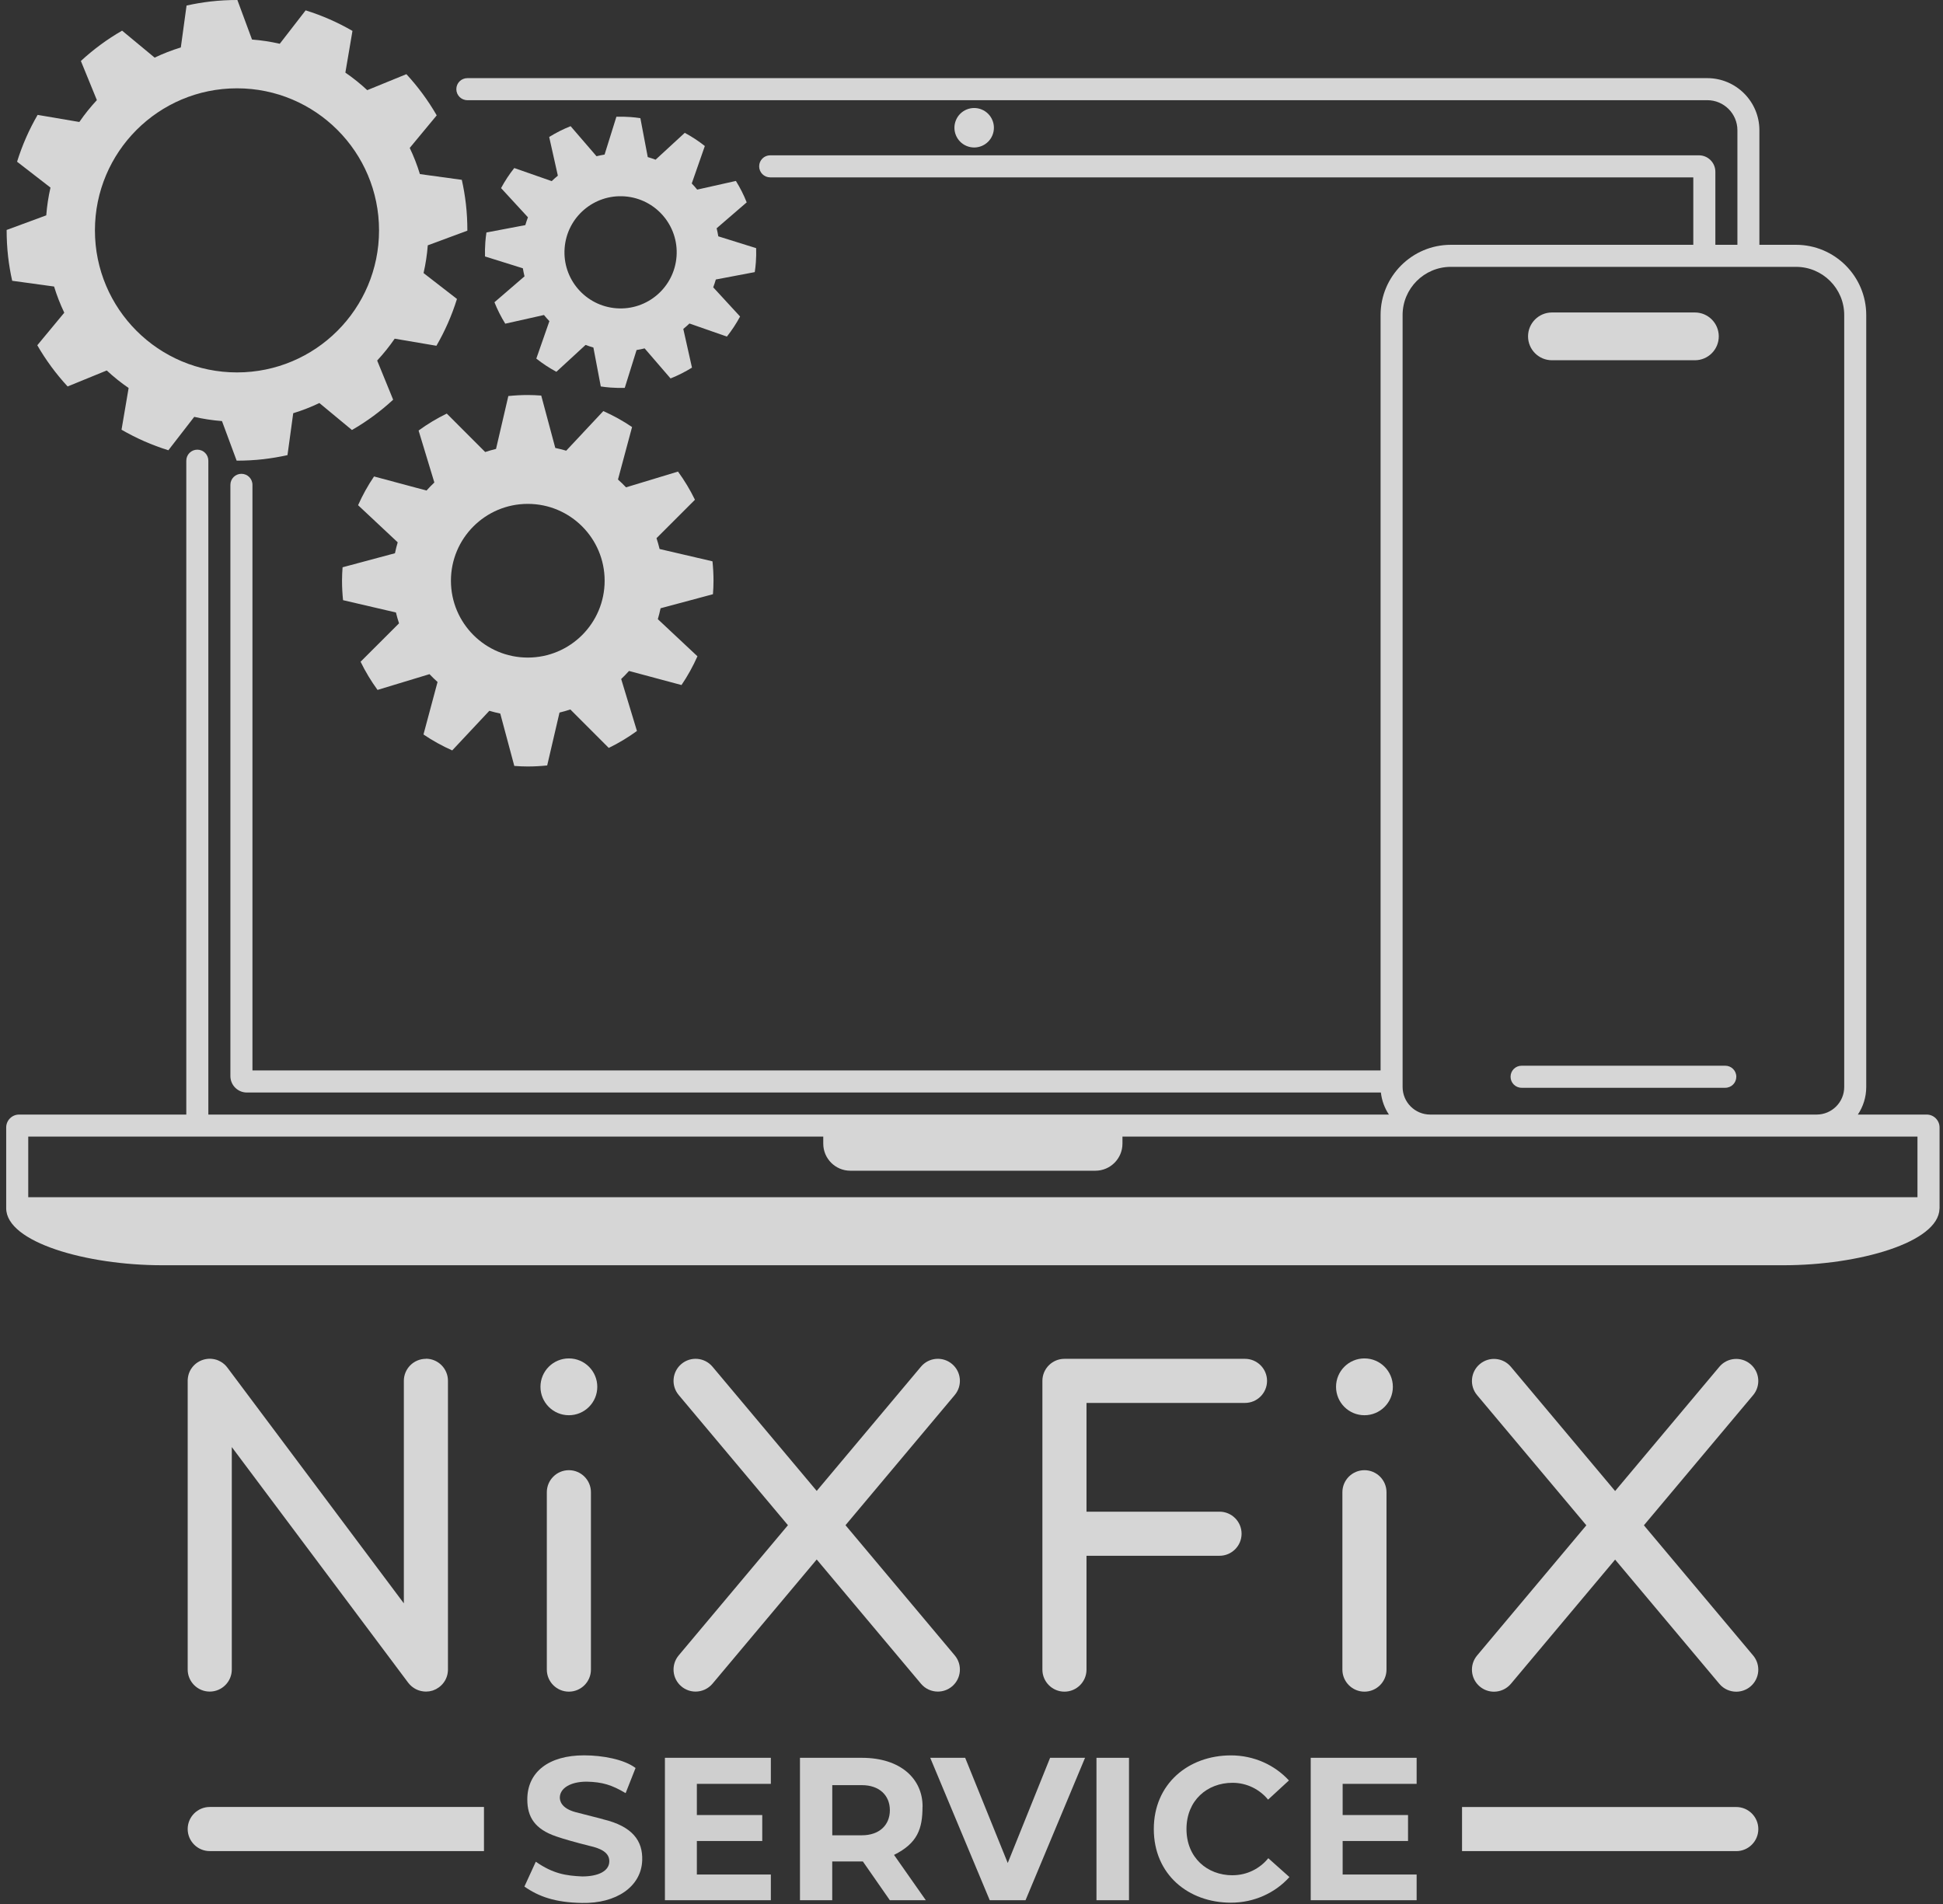 <?xml version="1.0" encoding="UTF-8"?> <svg xmlns="http://www.w3.org/2000/svg" width="201" height="197" viewBox="0 0 201 197" fill="none"><rect x="0" y="0" width="201" height="197" fill="#333333" stroke="none"/><g opacity="0.8" clip-path="url(#clip0_2169_2)"><path d="M44.059 140.578C42.8 140.578 41.777 141.601 41.777 142.859V165.875L23.526 141.491C23.526 141.491 23.503 141.464 23.492 141.449C23.469 141.418 23.443 141.388 23.416 141.357C23.389 141.327 23.367 141.3 23.34 141.27C23.317 141.247 23.294 141.224 23.268 141.198C23.237 141.167 23.207 141.141 23.173 141.114C23.15 141.095 23.127 141.076 23.1 141.057C23.066 141.03 23.032 141.004 22.998 140.977C22.971 140.958 22.945 140.943 22.918 140.928C22.884 140.905 22.849 140.882 22.811 140.863C22.781 140.844 22.751 140.829 22.716 140.814C22.682 140.798 22.652 140.779 22.617 140.764C22.579 140.749 22.545 140.734 22.507 140.719C22.477 140.707 22.446 140.696 22.416 140.684C22.378 140.673 22.336 140.662 22.294 140.65C22.264 140.643 22.233 140.635 22.203 140.627C22.165 140.62 22.123 140.612 22.081 140.605C22.047 140.597 22.013 140.593 21.979 140.589C21.941 140.586 21.907 140.582 21.869 140.578C21.827 140.578 21.789 140.574 21.747 140.57C21.732 140.57 21.713 140.57 21.697 140.57C21.682 140.57 21.663 140.57 21.648 140.57C21.606 140.57 21.561 140.57 21.519 140.578C21.485 140.578 21.454 140.582 21.42 140.589C21.378 140.593 21.34 140.601 21.298 140.608C21.264 140.616 21.23 140.62 21.195 140.627C21.157 140.635 21.119 140.646 21.081 140.658C21.047 140.669 21.013 140.677 20.979 140.688C20.945 140.7 20.907 140.715 20.872 140.726C20.838 140.741 20.804 140.753 20.77 140.768C20.735 140.783 20.705 140.798 20.671 140.814C20.637 140.833 20.602 140.848 20.568 140.871C20.538 140.89 20.507 140.905 20.477 140.924C20.443 140.947 20.408 140.97 20.374 140.992C20.359 141.004 20.344 141.011 20.329 141.023C20.313 141.034 20.302 141.046 20.287 141.057C20.256 141.08 20.226 141.106 20.195 141.133C20.165 141.16 20.138 141.183 20.112 141.209C20.089 141.232 20.062 141.259 20.04 141.281C20.009 141.312 19.983 141.342 19.956 141.373C19.937 141.395 19.918 141.422 19.899 141.445C19.872 141.479 19.846 141.513 19.823 141.548C19.804 141.574 19.789 141.601 19.77 141.627C19.747 141.662 19.728 141.696 19.705 141.73C19.686 141.76 19.671 141.795 19.656 141.825C19.64 141.856 19.625 141.89 19.61 141.924C19.595 141.962 19.579 142 19.564 142.038C19.553 142.068 19.541 142.099 19.53 142.129C19.515 142.171 19.507 142.209 19.496 142.251C19.488 142.281 19.481 142.312 19.473 142.342C19.465 142.38 19.458 142.422 19.45 142.464C19.443 142.498 19.439 142.532 19.435 142.57C19.431 142.608 19.427 142.643 19.424 142.681C19.424 142.722 19.42 142.764 19.416 142.802C19.416 142.818 19.416 142.837 19.416 142.852V172.722C19.416 173.981 20.439 175.004 21.697 175.004C22.956 175.004 23.979 173.981 23.979 172.722V149.707L42.23 174.091C42.23 174.091 42.249 174.114 42.26 174.125C42.294 174.171 42.332 174.213 42.37 174.255C42.389 174.278 42.408 174.3 42.431 174.319C42.481 174.369 42.53 174.414 42.583 174.46C42.606 174.483 42.633 174.502 42.659 174.521C42.709 174.559 42.754 174.593 42.808 174.627C42.834 174.646 42.861 174.662 42.888 174.677C42.933 174.703 42.975 174.73 43.021 174.753C43.047 174.768 43.074 174.779 43.104 174.791C43.154 174.814 43.203 174.837 43.256 174.856C43.283 174.863 43.306 174.875 43.332 174.882C43.389 174.901 43.446 174.916 43.504 174.932C43.526 174.935 43.545 174.943 43.568 174.947C43.633 174.962 43.697 174.973 43.766 174.981C43.781 174.981 43.8 174.985 43.815 174.989C43.899 174.996 43.979 175.004 44.066 175.004C44.173 175.004 44.275 174.992 44.382 174.981C44.405 174.981 44.431 174.973 44.454 174.97C44.56 174.951 44.663 174.928 44.762 174.897C44.773 174.894 44.789 174.886 44.8 174.882C44.899 174.848 44.99 174.81 45.081 174.764C45.097 174.757 45.112 174.749 45.123 174.741C45.222 174.688 45.313 174.631 45.401 174.567C45.408 174.559 45.42 174.555 45.427 174.548C45.443 174.536 45.454 174.525 45.469 174.513C45.5 174.491 45.53 174.464 45.56 174.437C45.591 174.411 45.617 174.388 45.644 174.361C45.667 174.338 45.694 174.312 45.716 174.289C45.747 174.259 45.773 174.228 45.8 174.198C45.819 174.175 45.838 174.148 45.857 174.125C45.884 174.091 45.91 174.057 45.933 174.023C45.952 173.996 45.967 173.97 45.986 173.943C46.009 173.909 46.028 173.875 46.051 173.84C46.07 173.81 46.085 173.776 46.1 173.745C46.116 173.715 46.131 173.681 46.146 173.646C46.161 173.608 46.176 173.57 46.192 173.532C46.203 173.502 46.215 173.471 46.226 173.441C46.241 173.399 46.249 173.361 46.26 173.319C46.268 173.289 46.275 173.259 46.283 173.228C46.291 173.19 46.298 173.148 46.306 173.106C46.313 173.072 46.317 173.038 46.321 173C46.325 172.962 46.329 172.928 46.332 172.89C46.332 172.848 46.336 172.806 46.34 172.768C46.34 172.753 46.34 172.734 46.34 172.719V142.848C46.34 141.589 45.317 140.567 44.059 140.567V140.578Z" fill="white"></path><path d="M58.85 152.099C57.591 152.099 56.568 153.122 56.568 154.38V172.73C56.568 173.989 57.591 175.011 58.85 175.011C60.108 175.011 61.131 173.989 61.131 172.73V154.38C61.131 153.122 60.108 152.099 58.85 152.099Z" fill="white"></path><path d="M98.484 141.11C97.519 140.3 96.081 140.426 95.272 141.392L84.488 154.243L73.705 141.392C72.895 140.426 71.454 140.3 70.492 141.11C69.526 141.92 69.401 143.361 70.211 144.323L81.511 157.791L70.211 171.259C69.401 172.224 69.526 173.662 70.492 174.471C70.918 174.829 71.439 175.004 71.956 175.004C72.606 175.004 73.252 174.726 73.705 174.19L84.488 161.338L95.272 174.19C95.724 174.73 96.37 175.004 97.021 175.004C97.538 175.004 98.059 174.829 98.484 174.471C99.45 173.662 99.576 172.221 98.766 171.259L87.465 157.791L98.766 144.323C99.576 143.357 99.45 141.92 98.484 141.11Z" fill="white"></path><path d="M170.058 157.802L181.359 144.335C182.168 143.369 182.043 141.932 181.077 141.122C180.111 140.312 178.674 140.437 177.864 141.403L167.081 154.255L156.298 141.403C155.488 140.437 154.047 140.312 153.085 141.122C152.119 141.932 151.994 143.373 152.803 144.335L164.104 157.802L152.803 171.27C151.994 172.236 152.119 173.673 153.085 174.483C153.511 174.84 154.032 175.015 154.549 175.015C155.199 175.015 155.845 174.738 156.298 174.202L167.081 161.35L177.864 174.202C178.317 174.741 178.963 175.015 179.613 175.015C180.13 175.015 180.651 174.84 181.077 174.483C182.043 173.673 182.168 172.232 181.359 171.27L170.058 157.802Z" fill="white"></path><path d="M128.792 140.578H110.115C108.857 140.578 107.834 141.601 107.834 142.859V172.73C107.834 173.989 108.857 175.011 110.115 175.011C111.374 175.011 112.397 173.989 112.397 172.73V160.954H126.157C127.416 160.954 128.439 159.932 128.439 158.673C128.439 157.414 127.416 156.392 126.157 156.392H112.397V145.141H128.792C130.051 145.141 131.074 144.118 131.074 142.859C131.074 141.601 130.051 140.578 128.792 140.578Z" fill="white"></path><path d="M141.15 152.099C139.891 152.099 138.868 153.122 138.868 154.38V172.73C138.868 173.989 139.891 175.011 141.15 175.011C142.408 175.011 143.431 173.989 143.431 172.73V154.38C143.431 153.122 142.408 152.099 141.15 152.099Z" fill="white"></path><path d="M58.849 146.414C60.473 146.414 61.788 145.099 61.788 143.475C61.788 141.852 60.473 140.536 58.849 140.536C57.226 140.536 55.91 141.852 55.91 143.475C55.91 145.099 57.226 146.414 58.849 146.414Z" fill="white"></path><path d="M141.15 146.414C142.773 146.414 144.089 145.099 144.089 143.475C144.089 141.852 142.773 140.536 141.15 140.536C139.527 140.536 138.211 141.852 138.211 143.475C138.211 145.099 139.527 146.414 141.15 146.414Z" fill="white"></path><path d="M62.378 188.205L59.515 187.471C58.029 187.061 57.899 186.266 57.914 185.92C57.956 185.008 58.99 184.323 60.694 184.323C62.314 184.361 63.279 184.654 64.721 185.51L65.747 182.909C64.565 182.015 62.329 181.601 60.431 181.601H60.409C56.812 181.601 54.549 183.289 54.549 186.164C54.549 187.973 55.314 189.236 57.561 189.996C58.363 190.274 59.622 190.624 60.933 190.954C62.23 191.24 63.032 191.684 63.032 192.555C63.032 193.578 61.888 194.129 60.226 194.129C58.546 194.053 57.219 193.852 55.428 192.605L54.249 195.175C55.728 196.213 57.431 196.825 60.2 196.871C63.721 196.947 66.337 195.209 66.435 192.468C66.508 190.445 65.435 188.943 62.374 188.213L62.378 188.205Z" fill="#F6F6F6"></path><path d="M68.785 196.589H79.743V193.928H72.089V190.46H78.854V187.776H72.089V184.551L79.743 184.548V181.856H68.785V196.589Z" fill="#F6F6F6"></path><path d="M146.549 184.548V181.856H135.591V196.589H146.549V193.928H138.895V190.46H145.659V187.776H138.895V184.551L146.549 184.548Z" fill="#F6F6F6"></path><path d="M95.439 186.916C95.454 184.03 93.162 181.856 89.165 181.856H82.755V196.589H86.093V192.582H89.264L92.052 196.589H95.774L92.485 191.901C94.937 190.684 95.432 189.175 95.432 186.916H95.439ZM89.165 189.875H86.097V184.684H89.165C90.949 184.684 92.055 185.726 92.055 187.278C92.055 188.829 90.949 189.871 89.165 189.871V189.875Z" fill="#F6F6F6"></path><path d="M104.249 192.738L99.846 181.856H96.231L102.386 196.589H106.09L112.246 181.856H108.63L104.249 192.738Z" fill="#F6F6F6"></path><path d="M116.793 181.856H113.428V196.589H116.793V181.856Z" fill="#F6F6F6"></path><path d="M127.504 194.008C124.873 194.008 122.74 192.175 122.74 189.224C122.74 186.274 124.873 184.441 127.504 184.441C128.983 184.441 130.306 185.118 131.181 186.183L133.337 184.198C131.873 182.608 129.728 181.605 127.34 181.605C122.934 181.605 119.359 184.548 119.359 189.224C119.359 193.928 122.934 196.844 127.34 196.844C129.759 196.844 131.926 195.818 133.39 194.194L131.203 192.243C130.329 193.319 129.002 194.004 127.511 194.004L127.504 194.008Z" fill="#F6F6F6"></path><path d="M19.416 189.224C19.416 190.483 20.439 191.506 21.697 191.506H50.066V186.943H21.697C20.439 186.943 19.416 187.966 19.416 189.224Z" fill="white"></path><path d="M179.614 186.947H151.245V191.51H179.614C180.872 191.51 181.895 190.487 181.895 189.228C181.895 187.97 180.872 186.947 179.614 186.947Z" fill="white"></path><path d="M102.663 13.998C103.094 12.956 102.599 11.761 101.558 11.33C100.516 10.899 99.321 11.393 98.89 12.435C98.458 13.477 98.953 14.671 99.995 15.103C101.037 15.534 102.231 15.04 102.663 13.998Z" fill="white"></path><path d="M199.306 115.308H192.192C192.739 114.49 193.059 113.51 193.059 112.456V32.589C193.059 28.585 189.8 25.327 185.797 25.327H182.006V13.475C182.006 10.502 179.587 8.084 176.614 8.084H48.348C47.717 8.084 47.207 8.593 47.207 9.224C47.207 9.856 47.717 10.365 48.348 10.365H176.622C178.336 10.365 179.732 11.761 179.732 13.475V25.327H177.451V17.768C177.451 16.833 176.69 16.068 175.751 16.068H79.675C79.044 16.068 78.534 16.578 78.534 17.209C78.534 17.84 79.044 18.35 79.675 18.35H175.169V25.327H150.082C146.078 25.327 142.819 28.585 142.819 32.589V110.745H26.116V50.16C26.116 49.529 25.606 49.019 24.975 49.019C24.344 49.019 23.834 49.529 23.834 50.16V111.327C23.834 112.262 24.595 113.027 25.534 113.027H142.85C142.945 113.863 143.234 114.643 143.682 115.308H21.553V47.662C21.553 47.03 21.044 46.521 20.413 46.521C19.781 46.521 19.272 47.03 19.272 47.662V115.308H1.975C1.238 115.308 0.641 115.909 0.641 116.643V125C0.641 128.529 8.979 130.897 16.766 130.897H184.515C192.26 130.897 200.542 128.551 200.637 125.057C200.637 125.038 200.644 125.019 200.644 125V116.643C200.644 115.905 200.047 115.308 199.31 115.308H199.306ZM145.097 32.589C145.097 29.844 147.333 27.608 150.078 27.608H185.8C188.546 27.608 190.781 29.844 190.781 32.589V112.456C190.781 114.03 189.5 115.308 187.93 115.308H147.949C146.374 115.308 145.097 114.027 145.097 112.456V32.589ZM198.359 123.859H2.922V117.589H85.165V118.316C85.165 119.863 86.42 121.118 87.968 121.118H113.314C114.861 121.118 116.116 119.863 116.116 118.316V117.589H198.359V123.859Z" fill="white"></path><path d="M160.546 37.27H175.333C176.698 37.27 177.804 36.163 177.804 34.798C177.804 33.434 176.698 32.327 175.333 32.327H160.546C159.181 32.327 158.074 33.434 158.074 34.798C158.074 36.163 159.181 37.27 160.546 37.27Z" fill="white"></path><path d="M157.405 112.536H178.478C179.109 112.536 179.618 112.027 179.618 111.395C179.618 110.764 179.109 110.255 178.478 110.255H157.405C156.774 110.255 156.265 110.764 156.265 111.395C156.265 112.027 156.774 112.536 157.405 112.536Z" fill="white"></path><path d="M0.687 23.791C0.687 24.703 0.732 25.627 0.839 26.555C0.937 27.403 1.078 28.236 1.261 29.049L5.595 29.643C5.88 30.578 6.234 31.483 6.649 32.35L3.858 35.719C4.747 37.262 5.801 38.688 6.995 39.981L11.044 38.327C11.751 38.985 12.508 39.593 13.306 40.141L12.572 44.456C14.093 45.338 15.717 46.053 17.417 46.582L20.093 43.126C21.029 43.342 21.991 43.487 22.964 43.563L24.481 47.658C25.394 47.658 26.318 47.612 27.245 47.506C28.093 47.407 28.926 47.266 29.74 47.084L30.333 42.749C31.268 42.464 32.173 42.11 33.04 41.696L36.409 44.487C37.953 43.597 39.379 42.544 40.671 41.35L39.017 37.3C39.675 36.589 40.283 35.837 40.831 35.038L45.147 35.772C46.029 34.251 46.744 32.627 47.272 30.928L43.816 28.251C44.032 27.316 44.177 26.354 44.253 25.38L48.348 23.863C48.348 22.951 48.303 22.027 48.196 21.099C48.097 20.251 47.956 19.418 47.774 18.605L43.439 18.011C43.154 17.076 42.801 16.171 42.386 15.304L45.177 11.935C44.287 10.392 43.234 8.966 42.04 7.673L37.991 9.327C37.283 8.669 36.527 8.061 35.728 7.513L36.462 3.198C34.941 2.316 33.318 1.601 31.618 1.072L28.941 4.529C28.006 4.312 27.044 4.167 26.071 4.091L24.557 0C23.645 0 22.721 0.046 21.793 0.152C20.945 0.251 20.112 0.392 19.299 0.574L18.706 4.909C17.77 5.194 16.865 5.548 15.998 5.962L12.63 3.171C11.086 4.061 9.66 5.114 8.367 6.308L10.021 10.357C9.363 11.068 8.755 11.821 8.207 12.62L3.892 11.886C3.01 13.407 2.295 15.03 1.766 16.73L5.223 19.407C5.006 20.342 4.861 21.304 4.785 22.278L0.687 23.791ZM24.515 9.137C32.63 9.137 39.211 15.715 39.211 23.833C39.211 31.951 32.633 38.529 24.515 38.529C16.398 38.529 9.82 31.951 9.82 23.833C9.82 15.715 16.401 9.137 24.515 9.137Z" fill="white"></path><path d="M50.321 24.053C50.272 24.384 50.23 24.722 50.207 25.061C50.169 25.555 50.161 26.049 50.173 26.532L54.089 27.757C54.135 28.038 54.192 28.316 54.26 28.589L51.15 31.27C51.458 32.046 51.834 32.787 52.268 33.487L56.272 32.589C56.45 32.81 56.637 33.019 56.834 33.224L55.481 37.099C56.127 37.612 56.823 38.069 57.557 38.464L60.576 35.684C60.842 35.783 61.108 35.874 61.386 35.954L62.15 39.981C62.481 40.03 62.819 40.072 63.158 40.095C63.652 40.133 64.146 40.141 64.629 40.129L65.853 36.213C66.135 36.167 66.412 36.11 66.686 36.042L69.367 39.152C70.142 38.844 70.884 38.468 71.584 38.034L70.686 34.03C70.907 33.852 71.116 33.665 71.321 33.468L75.196 34.821C75.709 34.175 76.165 33.479 76.561 32.745L73.781 29.726C73.88 29.46 73.971 29.194 74.051 28.916L78.078 28.152C78.127 27.821 78.169 27.483 78.192 27.145C78.23 26.65 78.237 26.156 78.222 25.673L74.306 24.449C74.26 24.167 74.203 23.89 74.135 23.616L77.245 20.935C76.937 20.16 76.561 19.418 76.127 18.719L72.123 19.616C71.945 19.395 71.758 19.186 71.561 18.981L72.914 15.107C72.268 14.593 71.572 14.137 70.838 13.742L67.819 16.521C67.553 16.422 67.287 16.331 67.009 16.251L66.245 12.224C65.914 12.175 65.576 12.133 65.237 12.11C64.743 12.072 64.253 12.065 63.766 12.076L62.542 15.992C62.26 16.038 61.983 16.095 61.709 16.163L59.028 13.053C58.253 13.361 57.511 13.738 56.812 14.171L57.709 18.175C57.488 18.354 57.279 18.54 57.074 18.738L53.199 17.384C52.686 18.03 52.23 18.726 51.834 19.46L54.614 22.479C54.515 22.745 54.424 23.011 54.344 23.289L50.317 24.053H50.321ZM58.409 25.673C58.648 22.475 61.431 20.076 64.629 20.316C67.827 20.555 70.226 23.338 69.987 26.536C69.747 29.734 66.964 32.133 63.766 31.893C60.568 31.654 58.169 28.871 58.409 25.673Z" fill="white"></path><path d="M43.302 44.54L44.933 49.916C44.652 50.182 44.382 50.46 44.123 50.749L38.694 49.293C38.059 50.228 37.507 51.224 37.043 52.266L41.142 56.106C41.032 56.479 40.937 56.855 40.857 57.236L35.439 58.688C35.405 59.148 35.382 59.608 35.382 60.076C35.382 60.757 35.42 61.43 35.488 62.091L40.96 63.365C41.051 63.745 41.157 64.118 41.279 64.487L37.302 68.46C37.8 69.487 38.389 70.46 39.055 71.376L44.431 69.745C44.697 70.027 44.975 70.297 45.264 70.555L43.808 75.985C44.743 76.62 45.739 77.171 46.781 77.635L50.621 73.536C50.994 73.646 51.37 73.741 51.751 73.821L53.203 79.24C53.663 79.274 54.123 79.297 54.591 79.297C55.272 79.297 55.945 79.258 56.606 79.19L57.88 73.719C58.26 73.627 58.633 73.521 59.002 73.399L62.975 77.376C64.002 76.878 64.975 76.289 65.891 75.624L64.26 70.247C64.541 69.981 64.811 69.703 65.07 69.414L70.5 70.871C71.135 69.935 71.686 68.939 72.15 67.897L68.051 64.057C68.161 63.684 68.256 63.308 68.336 62.928L73.754 61.475C73.789 61.015 73.811 60.555 73.811 60.087C73.811 59.407 73.773 58.734 73.705 58.072L68.234 56.798C68.142 56.418 68.036 56.046 67.914 55.677L71.891 51.703C71.393 50.677 70.804 49.703 70.138 48.787L64.762 50.418C64.496 50.137 64.218 49.867 63.929 49.608L65.386 44.179C64.45 43.544 63.454 42.992 62.412 42.529L58.572 46.627C58.199 46.517 57.823 46.422 57.443 46.342L55.99 40.924C55.53 40.89 55.07 40.867 54.602 40.867C53.922 40.867 53.249 40.905 52.587 40.973L51.313 46.445C50.933 46.536 50.56 46.643 50.192 46.764L46.218 42.787C45.192 43.285 44.218 43.874 43.302 44.54ZM54.599 52.129C58.99 52.129 62.549 55.688 62.549 60.08C62.549 64.472 58.99 68.03 54.599 68.03C50.207 68.03 46.648 64.472 46.648 60.08C46.648 55.688 50.207 52.129 54.599 52.129Z" fill="white"></path></g><defs><clipPath id="clip0_2169_2"><rect width="200" height="196.871" fill="white" transform="translate(0.641)"></rect></clipPath></defs></svg> 